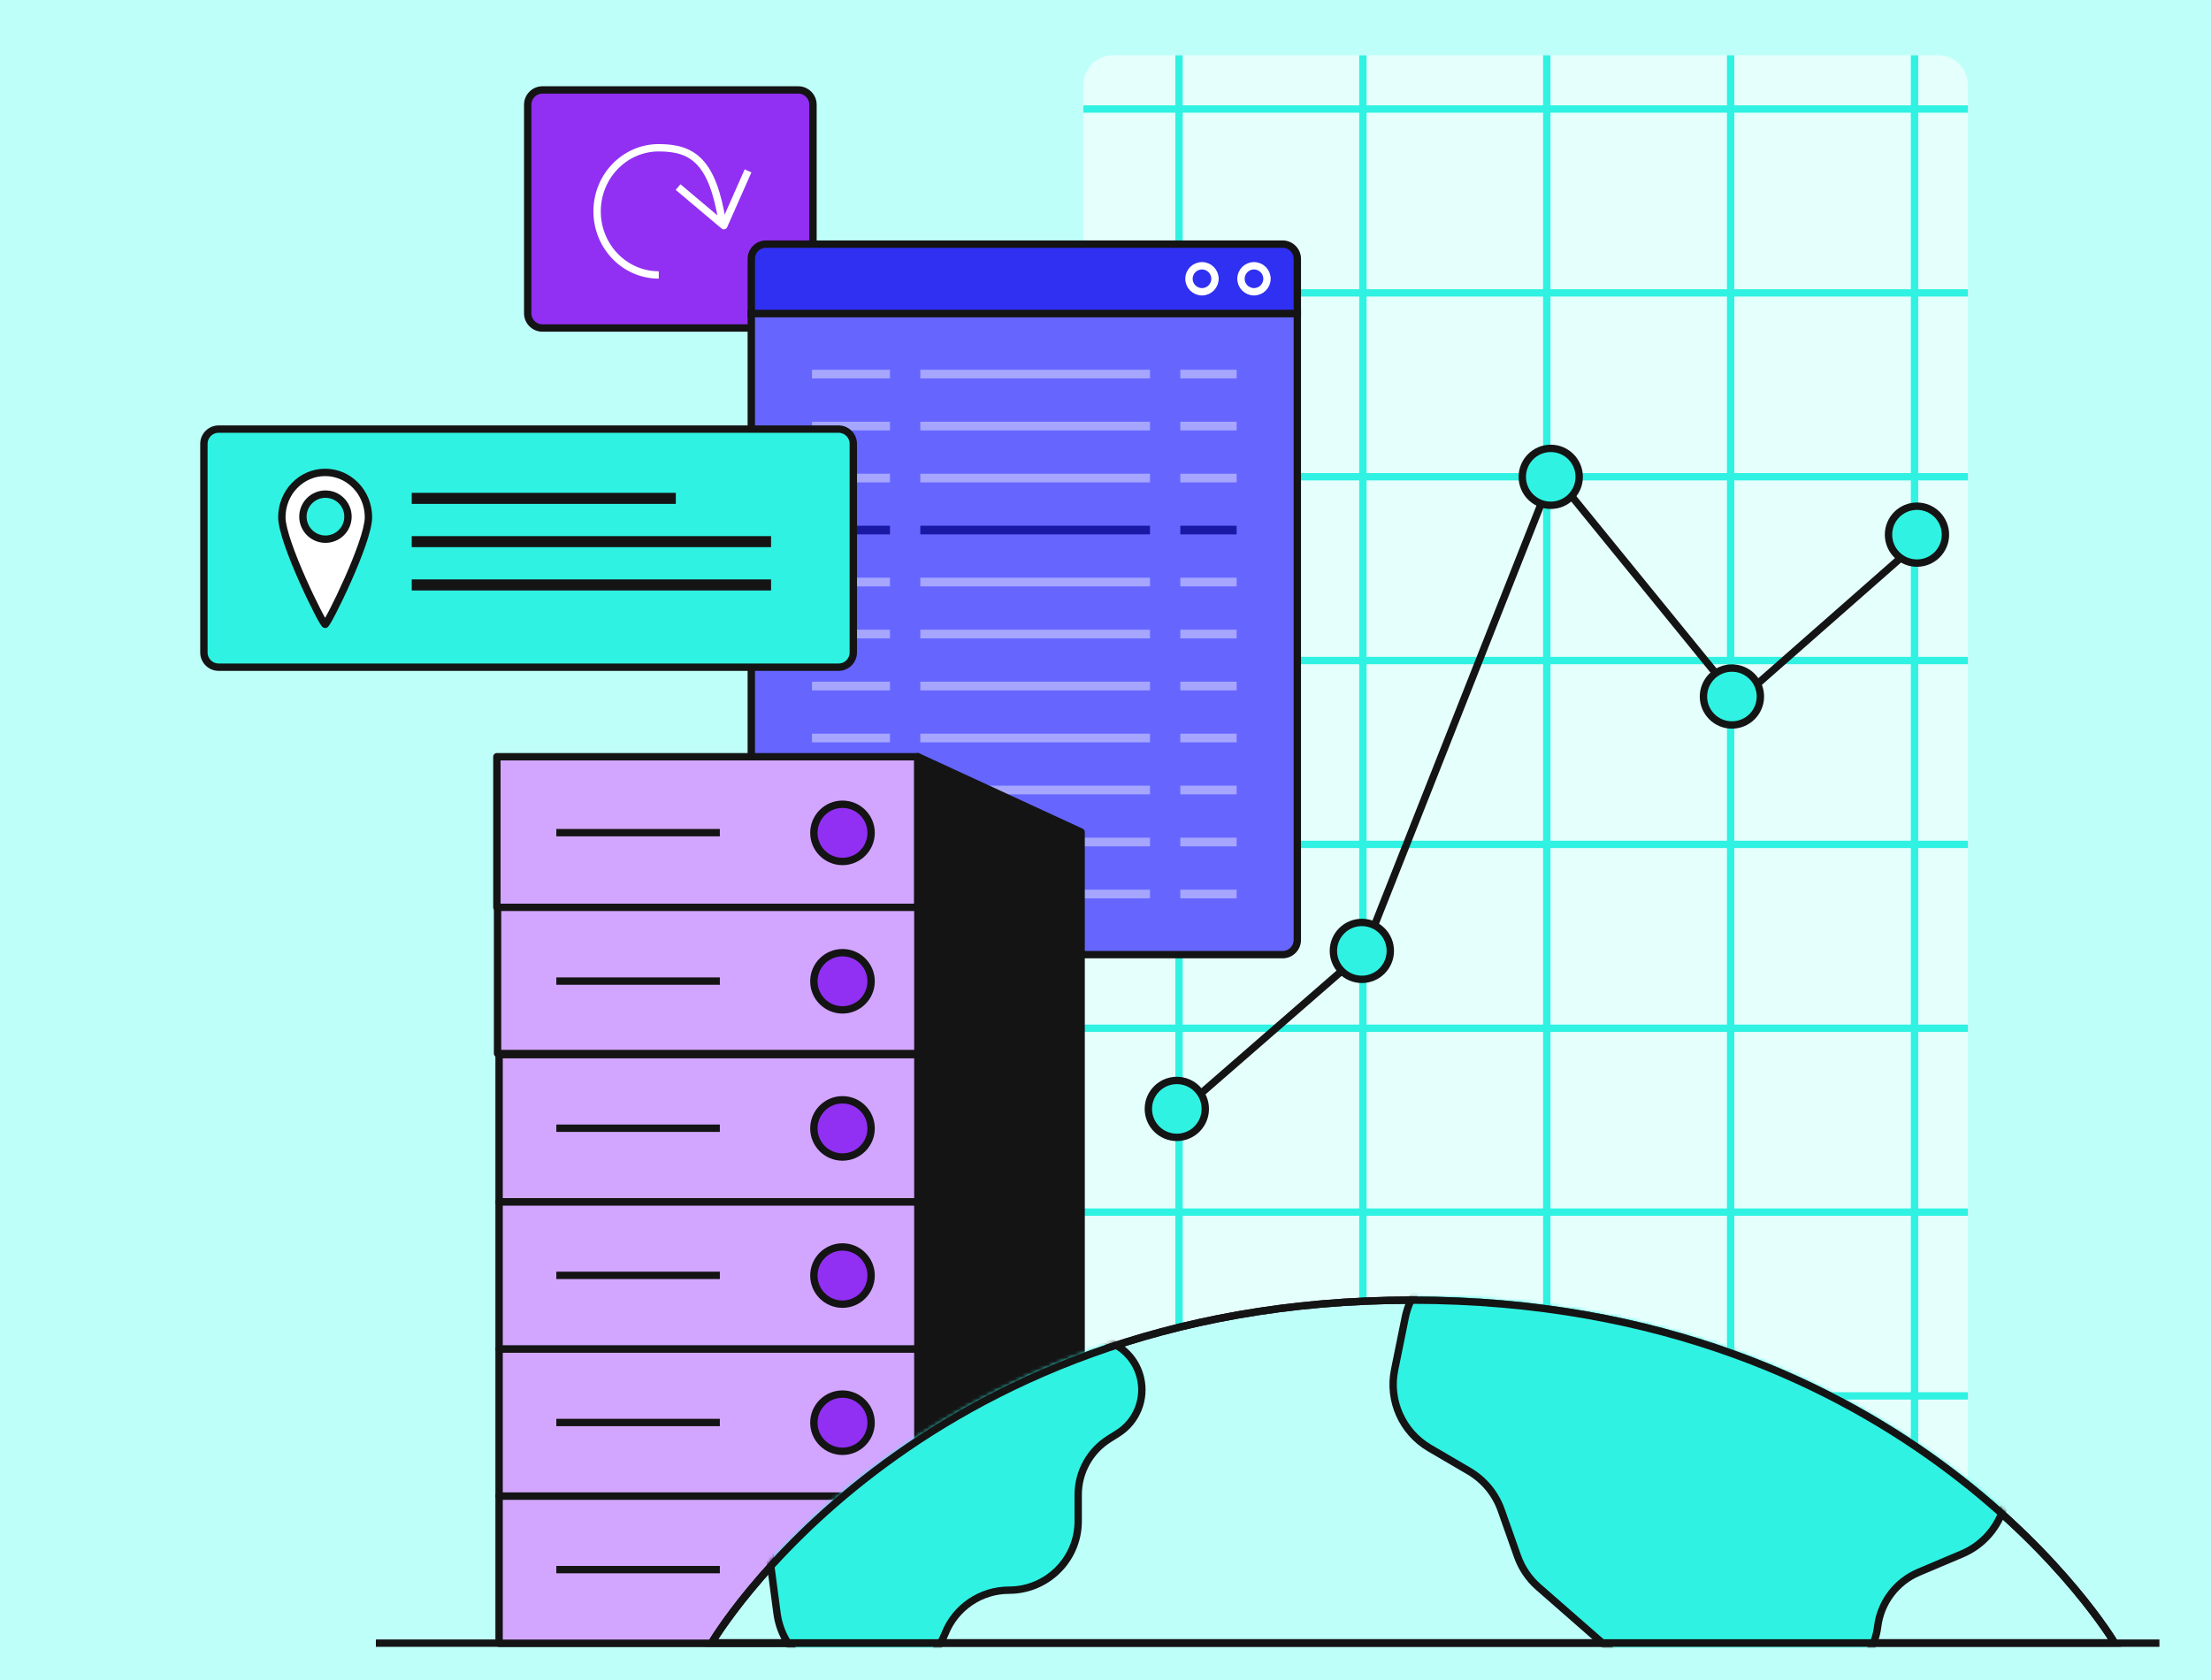 <svg width="600" height="456" viewBox="0 0 600 456" fill="none" xmlns="http://www.w3.org/2000/svg">
<rect width="600" height="456" fill="#BFFFFA"/>
<path d="M143.207 28.415C143.207 26.206 144.997 24.415 147.207 24.415H216.619C218.828 24.415 220.619 26.206 220.619 28.415V85.033C220.619 87.242 218.828 89.033 216.619 89.033H147.207C144.997 89.033 143.207 87.242 143.207 85.033V28.415Z" fill="#9130F2" stroke="#141414" stroke-width="2"/>
<path d="M196.035 60.506C193.42 43.768 188.019 40.107 178.774 40.107C169.53 40.107 162.037 47.835 162.037 57.368C162.037 66.901 169.53 74.629 178.774 74.629" stroke="white" stroke-width="2"/>
<path d="M184.005 50.772L196.426 61.239L202.996 46.383" stroke="white" stroke-width="2" stroke-linejoin="round"/>
<g clip-path="url(#clip0_704_4973)">
<path d="M294 23C294 18.582 297.582 15 302 15H526C530.418 15 534 18.582 534 23V442H294V23Z" fill="#E5FFFD"/>
<line x1="294" y1="328.994" x2="793" y2="328.994" stroke="#30F2E2" stroke-width="2"/>
<line x1="294" y1="29.594" x2="793" y2="29.594" stroke="#30F2E2" stroke-width="2"/>
<line x1="294" y1="378.894" x2="793" y2="378.894" stroke="#30F2E2" stroke-width="2"/>
<line x1="294" y1="79.494" x2="793" y2="79.494" stroke="#30F2E2" stroke-width="2"/>
<line x1="294" y1="428.794" x2="793" y2="428.794" stroke="#30F2E2" stroke-width="2"/>
<line x1="294" y1="129.394" x2="793" y2="129.394" stroke="#30F2E2" stroke-width="2"/>
<line x1="294" y1="179.294" x2="793" y2="179.294" stroke="#30F2E2" stroke-width="2"/>
<line x1="294" y1="229.194" x2="793" y2="229.194" stroke="#30F2E2" stroke-width="2"/>
<line x1="294" y1="279.094" x2="793" y2="279.094" stroke="#30F2E2" stroke-width="2"/>
<line x1="319.95" y1="15" x2="319.95" y2="596.127" stroke="#30F2E2" stroke-width="2"/>
<line x1="369.85" y1="15" x2="369.85" y2="596.127" stroke="#30F2E2" stroke-width="2"/>
<line x1="419.75" y1="15" x2="419.75" y2="596.127" stroke="#30F2E2" stroke-width="2"/>
<line x1="469.65" y1="15" x2="469.65" y2="596.127" stroke="#30F2E2" stroke-width="2"/>
<line x1="519.55" y1="15" x2="519.55" y2="596.127" stroke="#30F2E2" stroke-width="2"/>
</g>
<path d="M203.881 85.075H352.053V255.118C352.053 257.328 350.262 259.118 348.053 259.118H207.881C205.672 259.118 203.881 257.328 203.881 255.118V85.075Z" fill="#6666FF" stroke="#141414" stroke-width="2"/>
<path d="M203.881 70.26C203.881 68.05 205.672 66.26 207.881 66.26H348.054C350.263 66.26 352.054 68.05 352.054 70.26V85.075H203.881V70.26Z" fill="#3030F2" stroke="#141414" stroke-width="2"/>
<circle cx="340.294" cy="75.667" r="3.528" stroke="white" stroke-width="2"/>
<circle cx="326.182" cy="75.667" r="3.528" stroke="white" stroke-width="2"/>
<rect x="220.345" y="100.363" width="21.167" height="2.352" fill="#A6A6FF"/>
<rect x="320.302" y="100.362" width="15.288" height="2.352" fill="#A6A6FF"/>
<rect x="249.744" y="100.362" width="62.326" height="2.352" fill="#A6A6FF"/>
<rect x="220.345" y="114.474" width="21.167" height="2.352" fill="#A6A6FF"/>
<rect x="320.302" y="114.474" width="15.288" height="2.352" fill="#A6A6FF"/>
<rect x="249.744" y="114.474" width="62.326" height="2.352" fill="#A6A6FF"/>
<rect x="220.345" y="128.586" width="21.167" height="2.352" fill="#A6A6FF"/>
<rect x="320.302" y="128.586" width="15.288" height="2.352" fill="#A6A6FF"/>
<rect x="249.744" y="128.586" width="62.326" height="2.352" fill="#A6A6FF"/>
<rect x="220.345" y="170.92" width="21.167" height="2.352" fill="#A6A6FF"/>
<rect x="320.302" y="170.92" width="15.288" height="2.352" fill="#A6A6FF"/>
<rect x="249.744" y="170.92" width="62.326" height="2.352" fill="#A6A6FF"/>
<rect x="220.345" y="156.809" width="21.167" height="2.352" fill="#A6A6FF"/>
<rect x="320.302" y="156.809" width="15.288" height="2.352" fill="#A6A6FF"/>
<rect x="249.744" y="156.809" width="62.326" height="2.352" fill="#A6A6FF"/>
<rect x="220.345" y="142.698" width="21.167" height="2.352" fill="#1919A6"/>
<rect x="320.302" y="142.698" width="15.288" height="2.352" fill="#1919A6"/>
<rect x="249.744" y="142.698" width="62.326" height="2.352" fill="#1919A6"/>
<rect x="220.345" y="185.032" width="21.167" height="2.352" fill="#A6A6FF"/>
<rect x="320.302" y="185.032" width="15.288" height="2.352" fill="#A6A6FF"/>
<rect x="249.744" y="185.032" width="62.326" height="2.352" fill="#A6A6FF"/>
<rect x="220.345" y="199.143" width="21.167" height="2.352" fill="#A6A6FF"/>
<rect x="320.302" y="199.143" width="15.288" height="2.352" fill="#A6A6FF"/>
<rect x="249.744" y="199.143" width="62.326" height="2.352" fill="#A6A6FF"/>
<rect x="220.345" y="213.256" width="21.167" height="2.352" fill="#A6A6FF"/>
<rect x="320.302" y="213.256" width="15.288" height="2.352" fill="#A6A6FF"/>
<rect x="249.744" y="213.256" width="62.326" height="2.352" fill="#A6A6FF"/>
<rect x="220.345" y="227.368" width="21.167" height="2.352" fill="#A6A6FF"/>
<rect x="320.302" y="227.368" width="15.288" height="2.352" fill="#A6A6FF"/>
<rect x="249.744" y="227.368" width="62.326" height="2.352" fill="#A6A6FF"/>
<rect x="220.345" y="241.479" width="21.167" height="2.352" fill="#A6A6FF"/>
<rect x="320.302" y="241.479" width="15.288" height="2.352" fill="#A6A6FF"/>
<rect x="249.744" y="241.479" width="62.326" height="2.352" fill="#A6A6FF"/>
<path d="M103 446L585 446" stroke="#141414" stroke-width="2" stroke-linecap="square"/>
<rect x="135.44" y="406.078" width="117.594" height="39.938" fill="#D2A6FF" stroke="#141414" stroke-width="2" stroke-linejoin="round"/>
<rect x="135.44" y="366.141" width="117.594" height="39.938" fill="#D2A6FF" stroke="#141414" stroke-width="2" stroke-linejoin="round"/>
<rect x="135.44" y="326.203" width="117.594" height="39.938" fill="#D2A6FF" stroke="#141414" stroke-width="2" stroke-linejoin="round"/>
<rect x="135.44" y="286.267" width="117.594" height="39.938" fill="#D2A6FF" stroke="#141414" stroke-width="2" stroke-linejoin="round"/>
<rect x="135.023" y="245.678" width="118.076" height="40.285" fill="#D2A6FF" stroke="#141414" stroke-width="2" stroke-linejoin="round"/>
<circle cx="228.628" cy="426.098" r="7.766" fill="#9130F2" stroke="#141414" stroke-width="2" stroke-linejoin="round"/>
<circle cx="228.628" cy="386.16" r="7.766" fill="#9130F2" stroke="#141414" stroke-width="2" stroke-linejoin="round"/>
<circle cx="228.628" cy="346.223" r="7.766" fill="#9130F2" stroke="#141414" stroke-width="2" stroke-linejoin="round"/>
<circle cx="228.628" cy="306.284" r="7.766" fill="#9130F2" stroke="#141414" stroke-width="2" stroke-linejoin="round"/>
<circle cx="228.628" cy="266.348" r="7.766" fill="#9130F2" stroke="#141414" stroke-width="2" stroke-linejoin="round"/>
<path d="M150.971 426.046H195.346" stroke="#141414" stroke-width="2" stroke-linejoin="round"/>
<path d="M150.971 386.109H195.346" stroke="#141414" stroke-width="2" stroke-linejoin="round"/>
<path d="M150.971 346.172H195.346" stroke="#141414" stroke-width="2" stroke-linejoin="round"/>
<path d="M150.971 306.235H195.346" stroke="#141414" stroke-width="2" stroke-linejoin="round"/>
<path d="M150.971 266.297H195.346" stroke="#141414" stroke-width="2" stroke-linejoin="round"/>
<rect x="134.838" y="205.393" width="114.24" height="40.886" fill="#D2A6FF" stroke="#141414" stroke-width="2" stroke-linejoin="round"/>
<circle cx="228.628" cy="226.061" r="7.766" fill="#9130F2" stroke="#141414" stroke-width="2" stroke-linejoin="round"/>
<path d="M150.971 226.013H195.346" stroke="#141414" stroke-width="2" stroke-linejoin="round"/>
<path d="M249.077 205.393L293.384 225.836V445.713L249.077 445.899V205.393Z" fill="#141414" stroke="#141414" stroke-width="2" stroke-linejoin="round"/>
<path d="M573.848 445.932H193.112C193.112 445.932 247.503 352.895 383.136 352.895C518.769 352.895 573.848 445.932 573.848 445.932Z" fill="#BFFFFA" stroke="#141414" stroke-width="2"/>
<mask id="mask0_704_4973" style="mask-type:alpha" maskUnits="userSpaceOnUse" x="191" y="351" width="385" height="96">
<path d="M573.849 445.933H193.113C193.113 445.933 247.503 352.896 383.136 352.896C518.769 352.896 573.849 445.933 573.849 445.933Z" fill="#30F2E2" stroke="#141414" stroke-width="2"/>
</mask>
<g mask="url(#mask0_704_4973)">
<path d="M378.455 371.8L381.342 357.588C383.374 347.587 392.608 340.72 402.77 341.653L518.841 352.307C527.345 353.087 534.416 359.182 536.442 367.479L544.048 398.626C546.375 408.156 541.446 417.968 532.411 421.79L520.68 426.753C514.608 429.322 510.366 434.932 509.549 441.473C508.297 451.489 499.236 458.645 489.203 457.543L448.418 453.061C444.348 452.614 440.513 450.928 437.432 448.232L417.484 430.777C414.897 428.514 412.938 425.623 411.794 422.382L407.388 409.897C405.814 405.439 402.712 401.682 398.631 399.294L387.951 393.042C380.569 388.721 376.753 380.183 378.455 371.8Z" fill="#30F2E2" stroke="#141414" stroke-width="2"/>
<path d="M210.856 437.855L209.183 425.188C208.514 420.126 209.807 415 212.797 410.86L223.499 396.042C225.625 393.097 228.514 390.788 231.854 389.36L290.376 364.356C298.296 360.971 307.365 365.476 309.454 373.832C310.922 379.701 308.452 385.849 303.333 389.072L300.948 390.574C295.746 393.849 292.591 399.565 292.591 405.711V412.885C292.591 423.232 284.165 431.619 273.819 431.619C266.161 431.619 259.256 436.303 256.449 443.428C253.642 450.553 246.764 455.236 239.106 455.236H230.683C220.65 455.236 212.169 447.802 210.856 437.855Z" fill="#30F2E2" stroke="#141414" stroke-width="2"/>
</g>
<path d="M573.848 445.932H193.112C193.112 445.932 247.503 352.895 383.136 352.895C518.769 352.895 573.848 445.932 573.848 445.932Z" stroke="#141414" stroke-width="2"/>
<path d="M321.195 300.889L370.213 258.222L421.473 128.504L471.687 190.224L519.808 147.906" stroke="#141414" stroke-width="2"/>
<circle cx="319.355" cy="300.99" r="7.724" fill="#30F2E2" stroke="#141414" stroke-width="2"/>
<circle cx="369.568" cy="258.099" r="7.724" fill="#30F2E2" stroke="#141414" stroke-width="2"/>
<circle cx="420.828" cy="129.427" r="7.724" fill="#30F2E2" stroke="#141414" stroke-width="2"/>
<circle cx="469.995" cy="189.056" r="7.724" fill="#30F2E2" stroke="#141414" stroke-width="2"/>
<circle cx="520.209" cy="145.119" r="7.724" fill="#30F2E2" stroke="#141414" stroke-width="2"/>
<path d="M55.333 120.473C55.333 118.264 57.124 116.473 59.333 116.473H227.563C229.772 116.473 231.563 118.264 231.563 120.473V177.091C231.563 179.3 229.772 181.091 227.563 181.091H59.333C57.124 181.091 55.333 179.3 55.333 177.091V120.473Z" fill="#30F2E2" stroke="#141414" stroke-width="2"/>
<path d="M111.732 135.271L183.399 135.271" stroke="#141414" stroke-width="3" stroke-linejoin="round"/>
<path d="M111.732 147.02L209.246 147.02" stroke="#141414" stroke-width="3" stroke-linejoin="round"/>
<path d="M111.732 158.769L209.246 158.769" stroke="#141414" stroke-width="3" stroke-linejoin="round"/>
<path fill-rule="evenodd" clip-rule="evenodd" d="M88.235 169.474C88.888 169.474 99.989 147.117 99.989 140.395C99.989 133.672 94.726 128.222 88.235 128.222C81.743 128.222 76.481 133.672 76.481 140.395C76.481 147.117 87.582 169.474 88.235 169.474ZM88.318 146.349C91.694 146.349 94.431 143.612 94.431 140.235C94.431 136.859 91.694 134.121 88.318 134.121C84.941 134.121 82.204 136.859 82.204 140.235C82.204 143.612 84.941 146.349 88.318 146.349Z" fill="white"/>
<path d="M98.989 140.395C98.989 141.888 98.352 144.4 97.299 147.448C96.26 150.453 94.865 153.849 93.443 157.049C92.021 160.248 90.581 163.235 89.457 165.418C88.895 166.511 88.417 167.393 88.064 167.995C87.886 168.299 87.751 168.513 87.658 168.643C87.61 168.712 87.591 168.731 87.599 168.723C87.601 168.721 87.635 168.684 87.695 168.642C87.725 168.621 87.925 168.474 88.235 168.474V170.474C88.564 170.474 88.79 170.317 88.85 170.274C88.941 170.21 89.01 170.141 89.053 170.096C89.14 170.004 89.222 169.896 89.29 169.799C89.432 169.599 89.602 169.326 89.79 169.006C90.169 168.359 90.666 167.441 91.236 166.333C92.378 164.114 93.835 161.092 95.27 157.861C96.705 154.632 98.125 151.179 99.189 148.101C100.238 145.066 100.989 142.263 100.989 140.395H98.989ZM88.235 129.222C94.141 129.222 98.989 134.191 98.989 140.395H100.989C100.989 133.153 95.311 127.222 88.235 127.222V129.222ZM77.481 140.395C77.481 134.191 82.328 129.222 88.235 129.222V127.222C81.158 127.222 75.481 133.153 75.481 140.395H77.481ZM88.235 168.474C88.544 168.474 88.744 168.621 88.774 168.642C88.835 168.684 88.868 168.721 88.87 168.723C88.878 168.731 88.86 168.712 88.811 168.643C88.719 168.513 88.583 168.299 88.405 167.995C88.052 167.393 87.574 166.511 87.012 165.418C85.888 163.235 84.448 160.248 83.027 157.049C81.605 153.849 80.209 150.453 79.171 147.448C78.117 144.4 77.481 141.888 77.481 140.395H75.481C75.481 142.263 76.231 145.066 77.28 148.101C78.344 151.179 79.764 154.632 81.199 157.861C82.635 161.092 84.091 164.114 85.233 166.333C85.803 167.441 86.3 168.359 86.679 169.006C86.867 169.326 87.037 169.599 87.179 169.799C87.248 169.896 87.329 170.004 87.416 170.096C87.459 170.141 87.528 170.21 87.619 170.274C87.679 170.317 87.905 170.474 88.235 170.474V168.474ZM93.431 140.235C93.431 143.059 91.142 145.349 88.318 145.349V147.349C92.247 147.349 95.431 144.164 95.431 140.235H93.431ZM88.318 135.121C91.142 135.121 93.431 137.411 93.431 140.235H95.431C95.431 136.306 92.247 133.121 88.318 133.121V135.121ZM83.204 140.235C83.204 137.411 85.494 135.121 88.318 135.121V133.121C84.389 133.121 81.204 136.306 81.204 140.235H83.204ZM88.318 145.349C85.494 145.349 83.204 143.059 83.204 140.235H81.204C81.204 144.164 84.389 147.349 88.318 147.349V145.349Z" fill="#141414"/>
<defs>
<clipPath id="clip0_704_4973">
<path d="M294 23C294 18.582 297.582 15 302 15H526C530.418 15 534 18.582 534 23V442H294V23Z" fill="white"/>
</clipPath>
</defs>
</svg>
